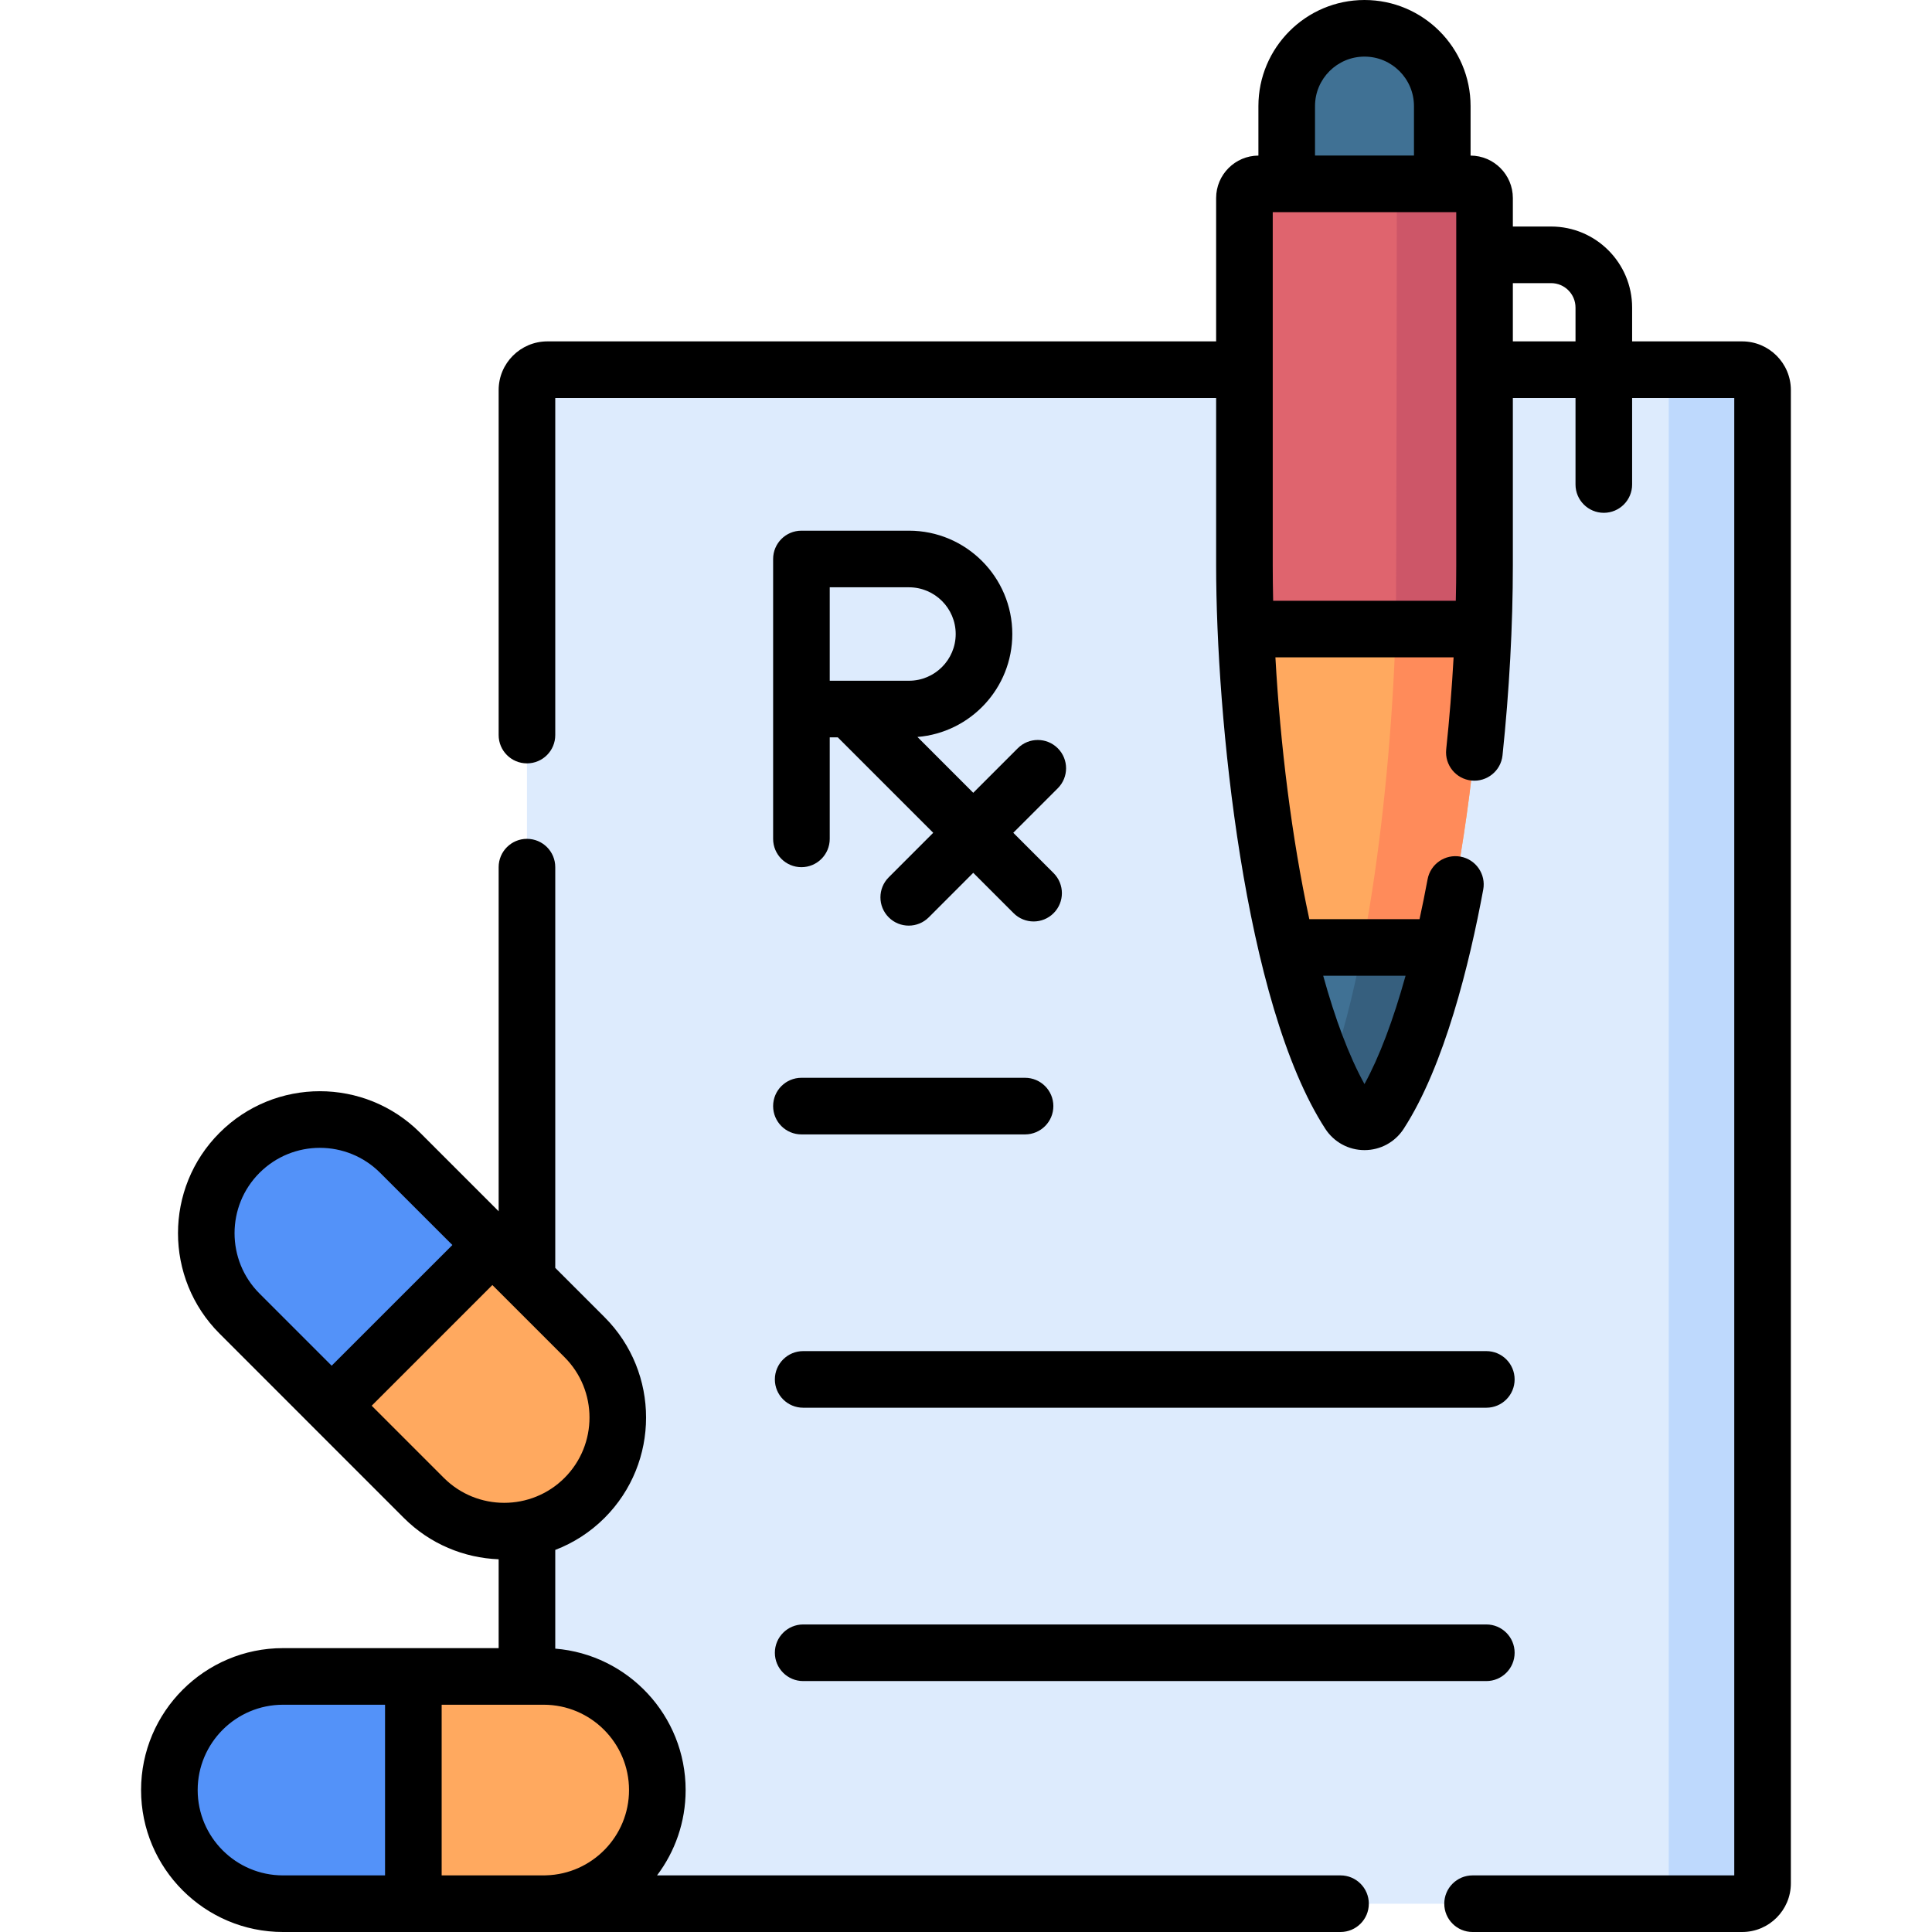 <svg width="60" height="60" viewBox="0 0 60 60" fill="none" xmlns="http://www.w3.org/2000/svg">
<g id="fi_3974877" clip-path="url(#clip0_7714_7577)">
<g id="Group">
<g id="Group_2">
<g id="Group_3">
<path id="Vector" d="M16.365 12.114V58.488C16.365 58.837 16.649 59.121 16.998 59.121H54.104C54.454 59.121 54.737 58.837 54.737 58.488V12.114C54.737 11.764 54.454 11.48 54.104 11.48H16.998C16.649 11.48 16.365 11.764 16.365 12.114Z" fill="#DDEBFD"/>
<path id="Vector_2" d="M54.105 11.48H51.191C51.541 11.48 51.825 11.764 51.825 12.114V58.488C51.825 58.837 51.541 59.121 51.191 59.121H54.105C54.454 59.121 54.738 58.837 54.738 58.488V12.114C54.738 11.764 54.454 11.48 54.105 11.48Z" fill="#BED9FD"/>
<path id="Vector_3" d="M42.377 0.879C41.042 0.879 39.961 1.96 39.961 3.295V5.71H44.792V3.295C44.792 1.96 43.711 0.879 42.377 0.879Z" fill="#407194"/>
<path id="Vector_4" d="M39.086 5.71C38.843 5.71 38.647 5.907 38.647 6.15V17.554C38.647 23.524 39.793 31.336 41.896 34.579C42.121 34.926 42.628 34.926 42.854 34.579C44.957 31.337 46.103 23.524 46.103 17.554V6.15C46.103 5.907 45.906 5.71 45.664 5.71H39.086Z" fill="#FFA95F"/>
<path id="Vector_5" d="M45.664 5.71H43.022C43.219 5.71 43.378 5.907 43.378 6.15V17.554C43.378 22.891 42.635 29.696 41.26 33.397C41.461 33.836 41.673 34.235 41.896 34.579C42.121 34.926 42.628 34.926 42.854 34.579C44.957 31.337 46.103 23.524 46.103 17.554V6.15C46.103 5.907 45.907 5.71 45.664 5.71Z" fill="#FF8B5A"/>
<path id="Vector_6" d="M39.965 29.424C40.472 31.551 41.119 33.378 41.897 34.579C42.123 34.926 42.629 34.926 42.855 34.579C43.633 33.378 44.28 31.551 44.787 29.424H39.965Z" fill="#407194"/>
<path id="Vector_7" d="M42.854 34.579C43.632 33.378 44.279 31.551 44.786 29.424H42.309C42.016 30.94 41.666 32.304 41.26 33.397L41.261 33.401C41.462 33.839 41.673 34.235 41.896 34.579C42.122 34.926 42.629 34.926 42.854 34.579Z" fill="#365F7E"/>
<path id="Vector_8" d="M45.664 5.71H39.086C38.843 5.71 38.647 5.907 38.647 6.15C38.647 6.15 38.66 18.859 38.687 19.535H46.063C46.089 18.859 46.103 18.196 46.103 17.554V6.15C46.103 5.907 45.907 5.71 45.664 5.71Z" fill="#DF646E"/>
<path id="Vector_9" d="M43.38 6.15C43.38 6.15 43.369 18.859 43.347 19.535H46.065C46.091 18.859 46.105 18.196 46.105 17.554V6.15C46.105 5.907 45.908 5.71 45.665 5.71H43.023C43.22 5.71 43.38 5.907 43.38 6.15Z" fill="#CD5668"/>
<g id="Group_4">
<path id="Vector_10" d="M20.414 55.592C20.414 57.541 18.834 59.121 16.885 59.121H8.789C6.84 59.121 5.26 57.541 5.26 55.592C5.26 53.643 6.84 52.063 8.789 52.063H16.885C18.834 52.063 20.414 53.643 20.414 55.592Z" fill="#5392F9"/>
<path id="Vector_11" d="M12.838 59.121H16.886C18.835 59.121 20.415 57.541 20.415 55.592C20.415 53.643 18.835 52.063 16.886 52.063H12.838V59.121Z" fill="#FFA95F"/>
</g>
<g id="Group_5">
<path id="Vector_12" d="M18.154 46.518C16.776 47.896 14.541 47.896 13.163 46.518L7.438 40.793C6.06 39.415 6.06 37.181 7.438 35.802C8.816 34.424 11.051 34.424 12.429 35.802L18.154 41.527C19.532 42.905 19.532 45.14 18.154 46.518Z" fill="#5392F9"/>
<path id="Vector_13" d="M10.301 43.655L13.163 46.518C14.541 47.896 16.776 47.896 18.154 46.518C19.532 45.14 19.532 42.905 18.154 41.527L15.292 38.665L10.301 43.655Z" fill="#FFA95F"/>
</g>
</g>
</g>
<g id="Group_6">
<path id="Vector_14" d="M54.104 10.602H50.687V9.552C50.687 8.164 49.559 7.035 48.171 7.035H46.983V6.15C46.983 5.425 46.394 4.835 45.67 4.832V3.294C45.67 1.478 44.192 0 42.376 0C40.559 0 39.081 1.478 39.081 3.294V4.832C38.357 4.835 37.768 5.425 37.768 6.15V10.602H16.999C16.165 10.602 15.486 11.28 15.486 12.114V22.828C15.486 23.314 15.88 23.707 16.365 23.707C16.851 23.707 17.244 23.314 17.244 22.828V12.36H37.768V17.555C37.768 22.22 38.632 31.162 41.159 35.057C41.428 35.471 41.883 35.718 42.376 35.718C42.869 35.718 43.323 35.471 43.592 35.057C44.861 33.1 45.639 29.916 46.063 27.628C46.152 27.151 45.837 26.692 45.36 26.604C44.882 26.515 44.424 26.83 44.335 27.307C44.256 27.733 44.172 28.145 44.085 28.545H40.662C40.115 26.022 39.76 23.125 39.609 20.414H45.143C45.09 21.361 45.014 22.322 44.913 23.274C44.863 23.757 45.213 24.189 45.696 24.24C46.178 24.29 46.611 23.941 46.662 23.458C46.872 21.461 46.983 19.42 46.983 17.555V12.36H48.929V15.047C48.929 15.532 49.323 15.926 49.808 15.926C50.293 15.926 50.687 15.532 50.687 15.047V12.36H53.859V58.242H45.732C45.247 58.242 44.853 58.636 44.853 59.121C44.853 59.606 45.247 60 45.732 60H54.104C54.938 60 55.617 59.322 55.617 58.488V12.114C55.617 11.28 54.938 10.602 54.104 10.602ZM42.376 1.758C43.223 1.758 43.912 2.447 43.912 3.294V4.831H40.839V3.294C40.839 2.447 41.528 1.758 42.376 1.758ZM43.651 30.303C43.268 31.681 42.835 32.828 42.375 33.667C41.887 32.785 41.46 31.627 41.093 30.303H43.651ZM39.539 18.657C39.531 18.282 39.526 17.914 39.526 17.555C39.526 14.712 39.526 9.418 39.526 6.589H45.225V17.555C45.225 17.915 45.22 18.284 45.211 18.657H39.539ZM46.983 10.602V8.793H48.171C48.589 8.793 48.929 9.133 48.929 9.552V10.602H46.983Z" fill="black"/>
<path id="Vector_15" d="M41.631 58.242H20.405C20.962 57.504 21.293 56.586 21.293 55.592C21.293 53.282 19.507 51.383 17.244 51.2V48.134C17.803 47.92 18.326 47.589 18.775 47.14C20.494 45.421 20.494 42.625 18.775 40.906L17.244 39.375V26.93C17.244 26.444 16.851 26.051 16.365 26.051C15.88 26.051 15.486 26.444 15.486 26.93V37.617L13.05 35.181C11.328 33.458 8.539 33.458 6.817 35.181C5.098 36.9 5.098 39.696 6.817 41.415L12.541 47.14C13.357 47.955 14.416 48.383 15.486 48.425V51.184H8.789C6.358 51.184 4.381 53.161 4.381 55.592C4.381 58.023 6.358 60 8.789 60H41.631C42.116 60 42.51 59.607 42.51 59.121C42.51 58.636 42.116 58.242 41.631 58.242ZM19.535 55.592C19.535 57.028 18.387 58.2 16.961 58.24C16.95 58.24 16.939 58.241 16.927 58.241C16.913 58.241 16.899 58.242 16.885 58.242H13.716V52.942H16.885C18.346 52.942 19.535 54.131 19.535 55.592ZM8.059 36.424C9.095 35.388 10.772 35.388 11.807 36.424L14.049 38.665L10.3 42.413L8.059 40.172C7.026 39.139 7.026 37.457 8.059 36.424ZM11.543 43.656L15.291 39.908C18.548 43.165 16.983 41.599 17.532 42.149C18.566 43.182 18.566 44.863 17.532 45.897C16.499 46.93 14.818 46.93 13.784 45.897L11.543 43.656ZM6.139 55.592C6.139 54.131 7.328 52.942 8.789 52.942H11.958V58.242H8.789C7.328 58.242 6.139 57.053 6.139 55.592Z" fill="black"/>
<path id="Vector_16" d="M31.438 19.69C31.438 17.921 29.998 16.481 28.229 16.481H24.889C24.403 16.481 24.01 16.875 24.01 17.36V22.02V26.052C24.01 26.537 24.403 26.931 24.889 26.931C25.374 26.931 25.768 26.537 25.768 26.052V22.899H26.018L28.982 25.863L27.6 27.246C27.257 27.589 27.257 28.146 27.6 28.489C27.943 28.832 28.5 28.832 28.843 28.489L30.225 27.106L31.478 28.359C31.822 28.703 32.378 28.703 32.721 28.359C33.064 28.016 33.064 27.46 32.721 27.116L31.468 25.863L32.85 24.481C33.194 24.138 33.194 23.581 32.85 23.238C32.507 22.895 31.951 22.895 31.608 23.238L30.225 24.621L28.492 22.887C30.139 22.753 31.438 21.371 31.438 19.69ZM29.68 19.69C29.68 20.49 29.029 21.141 28.229 21.141H25.768V18.239H28.229C29.029 18.239 29.68 18.89 29.68 19.69Z" fill="black"/>
<path id="Vector_17" d="M24.889 35.23H31.834C32.319 35.23 32.713 34.836 32.713 34.351C32.713 33.865 32.319 33.472 31.834 33.472H24.889C24.403 33.472 24.01 33.865 24.01 34.351C24.01 34.836 24.403 35.23 24.889 35.23Z" fill="black"/>
<path id="Vector_18" d="M46.16 41.96H24.943C24.458 41.96 24.064 42.354 24.064 42.839C24.064 43.325 24.458 43.718 24.943 43.718H46.16C46.645 43.718 47.038 43.325 47.038 42.839C47.038 42.354 46.645 41.96 46.16 41.96Z" fill="black"/>
<path id="Vector_19" d="M46.16 50.449H24.943C24.458 50.449 24.064 50.843 24.064 51.328C24.064 51.813 24.458 52.207 24.943 52.207H46.16C46.645 52.207 47.038 51.813 47.038 51.328C47.038 50.843 46.645 50.449 46.16 50.449Z" fill="black"/>
</g>
</g>
</g>
<defs>
<clipPath id="clip0_7714_7577">
<rect width="60" height="60" fill="white"/>
</clipPath>
</defs>
</svg>
